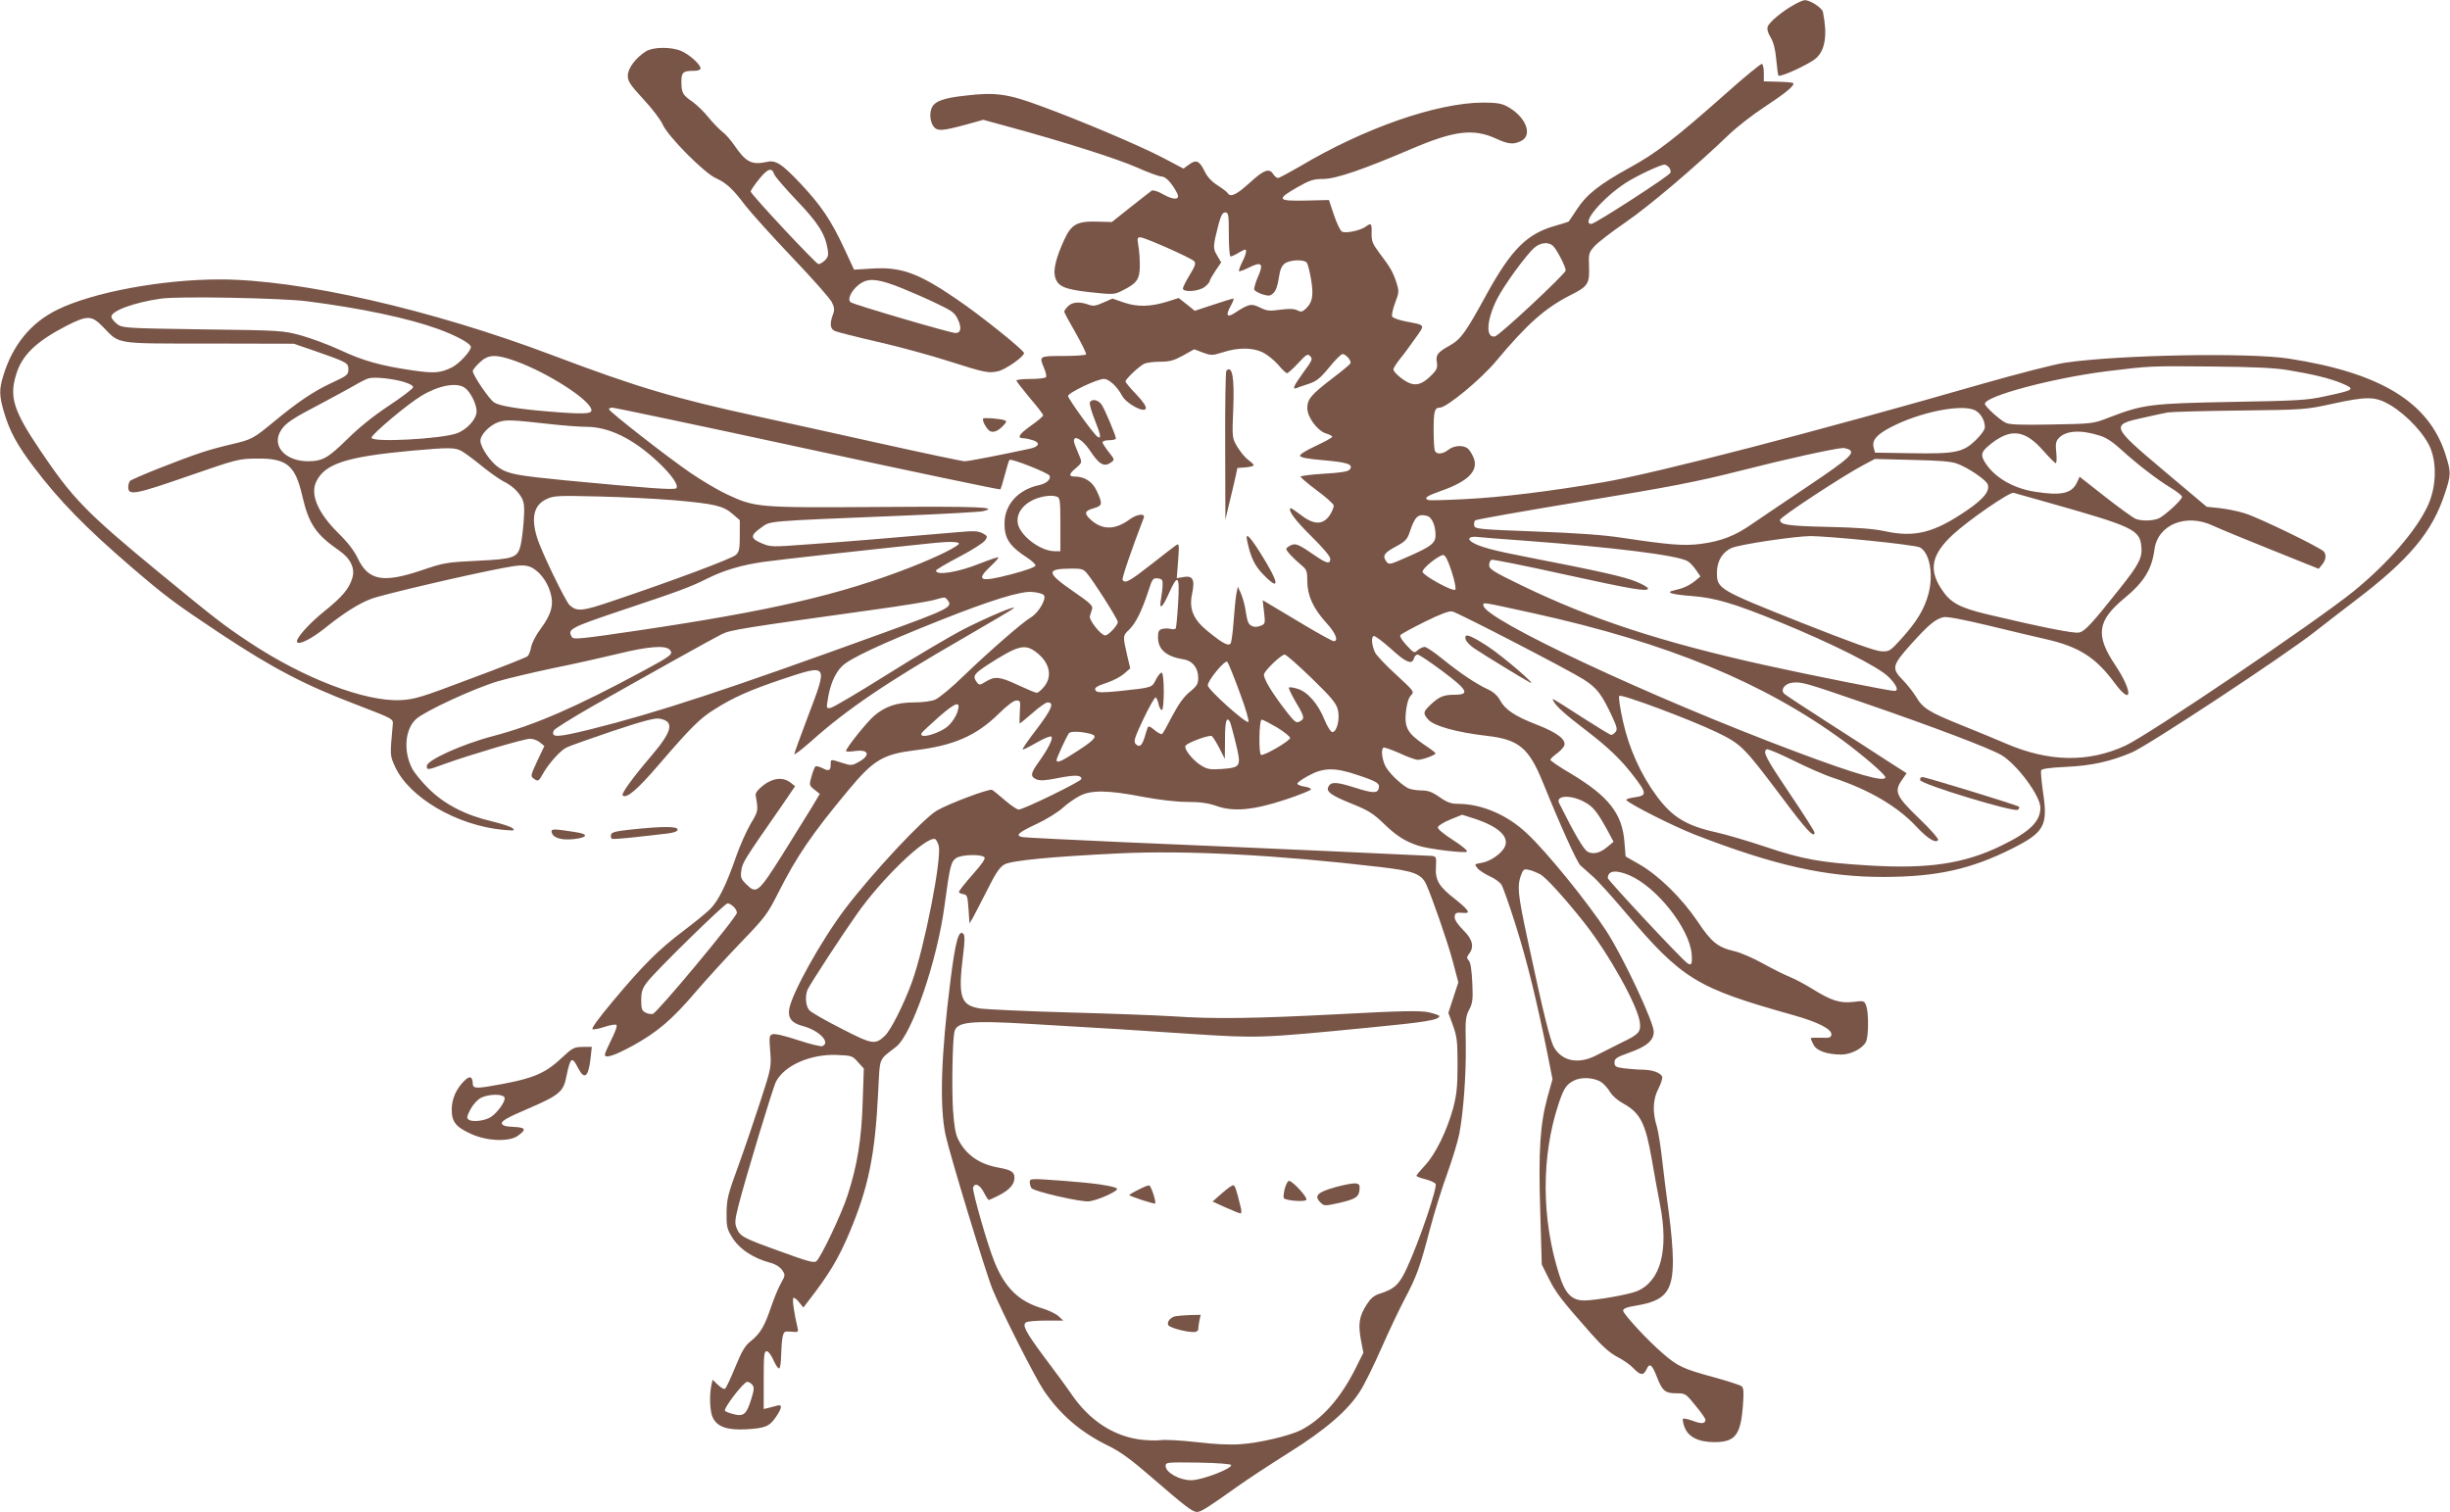 <?xml version="1.0" standalone="no"?>
<!DOCTYPE svg PUBLIC "-//W3C//DTD SVG 20010904//EN"
 "http://www.w3.org/TR/2001/REC-SVG-20010904/DTD/svg10.dtd">
<svg version="1.0" xmlns="http://www.w3.org/2000/svg"
 width="1280pt" height="790pt" viewBox="0 0 1280 790"
 preserveAspectRatio="xMidYMid meet">
<g transform="translate(0,790) scale(0.1,-0.1)"
fill="#795548" stroke="none">
<path d="M9371 7874 c-60 -33 -128 -90 -136 -114 -4 -13 2 -34 16 -56 15 -26
24 -60 29 -115 4 -44 9 -82 12 -84 9 -10 161 60 195 90 49 42 61 123 37 242
-4 22 -69 64 -96 62 -7 0 -33 -11 -57 -25z"/>
<path d="M3375 7632 c-53 -33 -95 -89 -95 -127 0 -30 12 -48 81 -123 45 -48
90 -107 101 -132 26 -61 217 -254 278 -281 55 -25 87 -54 155 -144 30 -38 139
-160 244 -270 105 -110 198 -215 207 -234 14 -28 15 -41 5 -66 -17 -48 -14
-74 12 -85 12 -5 112 -31 222 -56 110 -25 274 -70 365 -99 194 -62 214 -66
263 -55 40 8 137 77 137 95 0 15 -229 199 -355 284 -196 134 -288 167 -436
158 l-97 -6 -52 112 c-68 146 -120 223 -226 336 -99 105 -131 126 -177 115
-80 -17 -110 -2 -172 89 -18 26 -46 58 -63 70 -16 13 -48 46 -71 74 -22 28
-60 65 -84 82 -51 35 -57 46 -57 106 0 47 9 55 66 55 21 0 34 5 34 13 0 20
-60 74 -102 91 -52 22 -145 21 -183 -2z m670 -643 c4 -11 56 -72 117 -136 112
-117 149 -175 162 -255 5 -30 3 -41 -14 -58 -11 -11 -26 -20 -34 -20 -12 0
-347 358 -354 379 -1 4 18 33 43 64 46 57 68 64 80 26z m665 -594 c52 -21 135
-57 186 -82 80 -38 93 -48 109 -83 20 -43 15 -70 -13 -70 -26 0 -534 149 -548
161 -22 18 14 78 62 104 41 22 92 15 204 -30z"/>
<path d="M9020 7414 c-266 -236 -368 -315 -506 -390 -159 -88 -225 -140 -275
-217 -22 -33 -41 -62 -43 -64 -2 -2 -32 -12 -68 -22 -149 -41 -231 -122 -362
-360 -110 -201 -133 -233 -193 -267 -63 -35 -73 -49 -66 -88 4 -28 0 -39 -31
-69 -43 -43 -76 -54 -114 -38 -34 15 -82 56 -82 71 0 7 15 30 33 53 19 23 55
72 81 109 53 75 56 68 -52 89 -35 7 -66 18 -69 26 -3 7 4 39 16 71 21 56 21
60 6 108 -19 56 -32 78 -89 153 -35 47 -41 61 -40 103 1 53 -2 55 -32 33 -29
-20 -105 -36 -123 -25 -9 4 -27 44 -42 87 l-26 78 -122 -3 c-148 -3 -154 6
-44 69 67 38 85 44 138 44 67 1 209 50 459 157 225 96 324 108 444 53 60 -28
89 -31 126 -13 68 30 28 131 -74 184 -27 14 -56 18 -125 18 -241 -2 -619 -134
-953 -333 -57 -33 -109 -61 -115 -61 -7 0 -18 9 -25 20 -20 33 -49 23 -123
-45 -68 -62 -100 -78 -115 -54 -3 6 -27 24 -52 40 -30 19 -54 44 -67 71 -28
58 -45 66 -82 39 l-30 -22 -104 55 c-124 65 -436 197 -644 273 -173 64 -236
72 -395 53 -109 -12 -153 -28 -170 -59 -15 -29 -12 -73 6 -100 20 -28 46 -26
175 9 l86 24 139 -38 c283 -77 562 -166 664 -211 58 -26 115 -47 128 -47 22 0
55 -35 81 -86 19 -36 -13 -40 -71 -8 -27 16 -53 24 -61 20 -6 -5 -56 -43 -110
-86 l-98 -78 -77 2 c-105 3 -135 -14 -172 -95 -42 -91 -58 -156 -48 -193 13
-50 48 -66 185 -81 123 -13 124 -13 171 11 73 37 87 58 87 130 0 33 -3 80 -8
104 -6 37 -5 42 11 42 22 0 261 -106 280 -124 11 -11 7 -24 -22 -72 -20 -32
-36 -65 -36 -71 0 -22 84 -16 114 8 14 11 26 25 26 30 0 6 14 30 30 54 l30 44
-21 36 c-23 38 -22 47 6 158 14 52 22 67 36 67 17 0 19 -10 19 -115 0 -65 4
-115 9 -115 6 0 26 9 45 21 32 18 36 19 36 5 0 -9 -9 -35 -21 -57 -11 -23 -18
-43 -16 -46 3 -2 23 5 46 16 74 38 86 26 50 -53 -11 -26 -18 -53 -16 -60 3 -6
22 -17 43 -24 34 -10 41 -9 58 8 12 11 22 41 27 77 6 41 14 63 30 75 25 21
102 24 116 6 6 -7 16 -48 23 -90 14 -84 7 -120 -31 -154 -16 -14 -23 -15 -42
-5 -16 8 -41 9 -87 3 -57 -8 -70 -7 -107 11 -46 23 -58 20 -135 -30 -38 -24
-45 -10 -19 37 12 22 19 40 15 40 -5 0 -52 -14 -105 -32 l-97 -32 -42 34 -42
33 -56 -18 c-91 -28 -158 -30 -229 -6 l-61 21 -48 -21 c-40 -18 -53 -20 -79
-10 -47 16 -83 13 -105 -9 -11 -11 -20 -24 -20 -28 0 -5 27 -55 60 -112 32
-57 57 -107 54 -112 -3 -4 -57 -8 -120 -8 -126 0 -126 0 -99 -64 9 -20 13 -41
10 -46 -4 -6 -40 -10 -81 -10 -41 0 -74 -4 -74 -8 0 -4 32 -45 70 -91 39 -45
70 -86 70 -91 0 -5 -29 -30 -65 -55 -63 -45 -74 -65 -36 -65 10 0 32 -5 50
-11 37 -13 29 -33 -17 -43 -152 -33 -322 -66 -342 -66 -13 0 -216 43 -450 95
-234 52 -519 115 -635 140 -431 94 -625 151 -1069 319 -632 239 -1320 396
-1737 396 -303 0 -663 -67 -849 -158 -139 -68 -235 -185 -284 -349 -21 -69
-20 -102 5 -187 30 -101 68 -170 153 -283 136 -180 273 -320 516 -529 178
-152 217 -182 462 -345 274 -181 437 -267 713 -372 190 -73 190 -73 187 -103
-15 -165 -15 -160 12 -220 74 -162 325 -308 566 -330 58 -5 63 -4 47 9 -9 8
-59 24 -109 36 -136 32 -245 88 -327 169 -38 37 -77 85 -88 107 -47 91 -37
206 21 258 45 41 302 160 426 197 58 17 191 48 295 70 105 21 255 55 334 74
158 39 250 46 271 20 18 -21 8 -30 -135 -107 -356 -192 -569 -285 -789 -343
-161 -42 -346 -126 -346 -156 0 -23 2 -23 97 12 131 47 411 130 442 130 16 0
39 -8 52 -19 l23 -19 -37 -78 c-34 -73 -36 -80 -20 -91 24 -18 27 -17 50 25
30 53 90 120 122 136 15 8 123 46 241 86 159 53 223 70 246 65 79 -14 67 -65
-42 -193 -99 -116 -160 -200 -151 -208 19 -19 77 30 184 155 173 201 220 248
298 296 100 63 183 99 351 156 241 80 240 82 139 -184 -41 -108 -75 -201 -75
-207 0 -6 39 24 88 67 184 165 394 308 792 537 140 81 260 152 265 157 20 20
-126 -41 -255 -106 -72 -37 -254 -144 -403 -238 -150 -94 -283 -173 -296 -175
-23 -5 -24 -3 -17 39 12 81 38 141 75 178 40 40 199 115 513 240 264 105 423
154 481 148 27 -2 53 -9 60 -16 17 -17 -26 -92 -66 -116 -45 -26 -222 -181
-353 -307 -60 -59 -127 -114 -147 -123 -21 -9 -66 -15 -110 -15 -92 0 -153
-21 -211 -71 -41 -36 -146 -168 -146 -183 0 -4 22 -4 49 0 75 10 80 -26 8 -62
-26 -14 -34 -14 -77 0 -62 20 -60 20 -60 -7 0 -34 -9 -38 -42 -21 -16 8 -32
12 -37 10 -5 -3 -14 -27 -21 -52 -13 -46 -13 -47 15 -70 l28 -22 -41 -69 c-23
-37 -92 -149 -154 -248 -127 -201 -136 -208 -189 -155 -28 27 -31 36 -26 72 6
41 13 53 210 336 l71 104 -24 19 c-39 30 -91 25 -142 -14 -29 -23 -42 -40 -40
-53 14 -81 14 -81 -26 -148 -21 -36 -56 -113 -76 -171 -51 -147 -92 -231 -136
-275 -20 -20 -84 -72 -141 -115 -127 -96 -208 -176 -366 -365 -78 -93 -116
-146 -107 -148 8 -2 37 4 64 13 27 9 54 14 60 10 6 -4 -4 -33 -25 -75 -19 -38
-35 -74 -35 -80 0 -22 48 -7 147 47 127 70 204 135 330 283 54 63 159 178 233
255 128 133 139 147 198 264 95 188 175 305 364 532 132 159 181 188 349 209
200 24 319 75 436 190 45 44 79 70 93 70 21 0 22 -3 18 -60 -2 -33 -2 -60 0
-60 2 0 32 25 67 55 34 30 69 55 78 55 36 0 23 -34 -54 -136 -45 -58 -79 -107
-76 -110 2 -2 35 14 73 36 38 22 72 36 77 31 10 -10 -17 -64 -68 -135 -41 -57
-43 -73 -11 -88 19 -8 46 -7 115 7 89 17 121 16 121 -5 0 -12 -303 -160 -328
-160 -8 0 -41 22 -71 48 -31 27 -61 51 -68 55 -13 8 -227 -72 -288 -108 -72
-42 -335 -324 -477 -510 -126 -166 -281 -444 -295 -528 -7 -47 14 -73 71 -88
85 -22 148 -87 102 -105 -8 -3 -66 11 -129 32 -67 22 -121 35 -132 30 -16 -6
-17 -15 -11 -89 6 -80 6 -85 -50 -257 -31 -96 -83 -249 -116 -340 -54 -147
-61 -174 -62 -245 -1 -70 2 -86 26 -125 37 -64 111 -114 206 -139 26 -7 48
-22 59 -38 16 -24 16 -27 -6 -66 -13 -22 -36 -78 -52 -124 -34 -102 -56 -139
-106 -180 -31 -24 -47 -52 -82 -137 -24 -59 -48 -109 -53 -112 -5 -4 -22 6
-37 20 l-28 27 -7 -32 c-11 -55 -7 -139 9 -168 24 -47 75 -64 175 -59 100 6
120 15 155 66 32 47 33 67 3 57 -13 -3 -33 -9 -46 -12 l-22 -5 0 151 c0 129 2
151 15 151 9 0 24 -20 35 -45 11 -25 24 -45 30 -45 6 0 10 28 11 68 1 37 4 81
8 97 6 28 9 30 45 27 36 -4 38 -2 33 20 -18 75 -29 150 -22 156 4 4 17 -6 29
-21 l23 -29 30 39 c105 136 154 217 212 355 98 234 133 402 149 732 10 189 0
163 93 236 83 64 215 447 254 740 27 201 33 229 61 247 28 18 130 21 147 4 7
-7 -13 -36 -62 -91 -39 -44 -71 -85 -71 -90 0 -5 10 -10 23 -12 20 -3 22 -10
27 -78 l5 -75 18 30 c9 17 43 82 75 145 43 87 65 119 89 133 37 21 246 41 598
58 357 17 828 -8 1364 -71 175 -20 217 -36 242 -90 30 -66 113 -304 139 -403
l29 -110 -26 -79 -26 -80 24 -66 c21 -59 24 -84 24 -207 0 -115 -5 -155 -23
-225 -33 -119 -92 -240 -146 -298 -25 -27 -46 -52 -46 -55 0 -4 20 -12 45 -18
24 -6 49 -17 55 -24 12 -15 -85 -301 -150 -441 -39 -85 -64 -109 -143 -134
-29 -9 -46 -24 -68 -58 -38 -60 -44 -100 -29 -183 l13 -67 -42 -84 c-78 -155
-175 -264 -284 -320 -59 -30 -220 -68 -317 -74 -53 -4 -139 0 -229 11 -79 9
-165 14 -190 10 -25 -3 -77 -1 -116 5 -135 22 -252 100 -342 228 -25 37 -90
126 -144 197 -102 137 -120 172 -98 186 8 5 54 9 104 9 l90 0 -25 23 c-14 13
-52 31 -85 41 -122 36 -195 107 -250 244 -37 91 -117 372 -111 388 10 26 35
14 56 -26 11 -22 23 -40 26 -40 2 0 27 11 54 25 53 27 80 57 80 91 0 30 -16
41 -82 53 -101 18 -170 66 -211 146 -15 29 -22 70 -28 155 -7 109 -3 359 7
407 11 54 77 62 397 43 446 -26 543 -32 837 -52 354 -23 362 -23 935 33 291
28 365 40 365 60 0 4 -26 13 -57 20 -47 9 -133 8 -468 -10 -443 -23 -651 -26
-870 -11 -77 5 -320 14 -540 20 -220 6 -427 16 -460 20 -107 16 -121 58 -93
283 9 71 9 100 1 108 -24 24 -41 -37 -67 -241 -50 -394 -58 -660 -26 -810 21
-99 211 -723 246 -808 51 -123 221 -458 267 -527 87 -128 194 -220 341 -291
59 -29 117 -71 224 -164 172 -149 211 -179 235 -180 21 0 56 22 202 126 61 44
187 126 279 184 191 119 311 223 373 323 22 34 72 136 112 227 40 91 95 206
121 255 61 115 79 165 130 360 23 88 64 219 90 290 26 72 55 166 64 210 22
116 36 309 34 470 -3 125 -1 144 18 180 18 35 20 53 16 140 -3 65 -9 105 -18
116 -12 13 -12 18 1 35 28 37 19 76 -30 124 -27 27 -45 53 -45 67 0 23 7 27
48 23 37 -3 25 15 -43 70 -88 68 -107 100 -103 170 3 52 2 55 -22 58 -29 2
-904 42 -1620 72 -272 12 -505 24 -517 26 -41 8 -25 23 71 68 52 24 113 62
137 84 24 22 64 50 89 63 60 32 150 31 334 -5 87 -16 173 -26 230 -26 68 0
107 -6 151 -21 90 -32 193 -22 361 33 72 24 131 48 133 53 1 6 -14 12 -34 15
-20 3 -36 10 -37 15 -1 6 25 24 58 42 78 43 139 44 258 3 102 -34 116 -43 109
-70 -7 -26 -31 -25 -126 5 -93 30 -123 31 -136 6 -15 -27 11 -46 125 -92 82
-33 108 -49 163 -102 66 -64 113 -94 182 -116 55 -18 243 -40 253 -31 5 5 -26
31 -73 61 -50 32 -81 58 -79 67 2 8 31 26 65 40 l62 25 66 -21 c124 -41 181
-94 157 -146 -16 -35 -74 -76 -120 -84 -40 -7 -40 -7 -23 -28 9 -12 38 -30 63
-42 26 -11 53 -31 62 -44 9 -14 43 -111 76 -216 58 -184 108 -387 165 -669
l26 -132 -26 -93 c-39 -142 -48 -283 -38 -599 l8 -276 37 -74 c37 -74 62 -107
218 -284 62 -70 100 -104 140 -125 30 -15 68 -42 84 -59 36 -38 53 -39 68 -6
16 36 29 27 55 -41 28 -72 43 -84 103 -84 45 0 48 -2 98 -64 29 -35 52 -68 52
-74 0 -21 -21 -23 -65 -6 -25 9 -48 14 -52 11 -3 -4 0 -24 8 -44 19 -51 73
-78 155 -78 110 0 138 36 150 192 5 69 4 91 -7 100 -8 6 -75 28 -149 48 -157
43 -185 56 -261 122 -79 67 -209 208 -209 225 0 11 21 19 72 27 149 25 188 74
188 234 0 54 -9 162 -20 241 -11 79 -27 204 -35 277 -8 74 -21 157 -29 184
-24 75 -20 144 9 198 13 26 22 53 19 61 -8 21 -50 36 -102 37 -26 0 -69 4 -97
7 -44 6 -50 10 -50 31 0 20 10 27 80 52 88 31 125 63 125 108 0 51 -158 387
-246 524 -98 151 -313 416 -416 512 -104 98 -236 154 -359 155 -37 0 -58 7
-98 35 -40 28 -60 35 -98 35 -27 1 -57 6 -69 13 -46 27 -104 86 -119 120 -16
39 -20 83 -7 91 4 2 42 -11 83 -29 40 -19 84 -35 97 -35 24 0 92 25 92 34 0 3
-27 24 -61 46 -85 59 -102 88 -94 170 5 43 13 72 26 86 19 20 18 21 -76 108
-53 48 -102 100 -110 115 -18 36 -23 83 -8 88 6 2 46 -28 89 -66 79 -73 112
-86 121 -51 3 11 12 20 19 20 8 0 66 -39 129 -86 134 -100 146 -124 64 -124
-57 0 -81 -10 -126 -53 -38 -36 -39 -44 -13 -75 29 -35 151 -69 310 -87 164
-19 217 -62 290 -241 91 -225 179 -420 197 -436 10 -9 38 -34 62 -55 24 -20
101 -105 171 -188 300 -353 370 -396 879 -539 132 -37 205 -75 199 -104 -3
-14 -13 -16 -56 -14 -29 1 -52 0 -52 -3 0 -3 7 -19 15 -34 16 -32 72 -51 146
-51 50 0 112 33 128 67 14 30 14 153 1 188 -10 26 -12 27 -68 20 -70 -8 -115
7 -215 69 -40 25 -92 52 -117 62 -25 10 -88 41 -140 70 -52 29 -118 57 -145
63 -91 21 -124 48 -197 158 -81 120 -204 241 -305 298 l-70 40 -6 74 c-11 150
-83 241 -282 360 -58 34 -105 66 -105 71 0 5 14 18 30 30 17 12 35 30 41 41
16 32 -32 70 -143 113 -114 44 -166 79 -192 129 -13 23 -34 42 -60 54 -60 27
-147 85 -237 158 -44 36 -87 65 -96 65 -9 0 -25 -8 -36 -17 -18 -17 -20 -16
-58 25 -22 23 -37 47 -33 53 3 6 61 37 127 70 85 42 129 58 145 54 33 -8 605
-304 684 -354 71 -45 96 -77 152 -198 24 -52 27 -65 16 -78 -7 -8 -17 -15 -22
-15 -5 0 -71 40 -146 88 -179 115 -166 108 -154 86 14 -26 62 -69 167 -149
120 -92 184 -154 250 -240 70 -91 70 -102 4 -111 -27 -4 -47 -10 -42 -15 27
-26 248 -137 358 -180 415 -161 685 -222 990 -221 274 1 451 40 665 147 171
86 190 120 164 294 -8 57 -13 109 -10 116 3 8 44 14 128 18 135 6 234 28 347
76 86 37 799 507 956 631 61 47 155 121 210 162 285 217 403 359 469 562 32
97 32 108 1 206 -88 269 -338 422 -815 496 -208 33 -892 20 -1170 -21 -52 -7
-245 -57 -428 -109 -872 -251 -1708 -468 -1982 -515 -272 -47 -538 -80 -730
-89 -96 -5 -181 -7 -187 -5 -26 10 -11 21 65 48 139 48 195 103 173 168 -6 17
-19 39 -28 49 -21 24 -74 23 -106 -2 -30 -24 -63 -26 -71 -4 -3 9 -6 55 -6
104 0 102 5 120 32 120 36 0 215 148 295 244 163 195 255 276 388 344 91 45
100 60 97 147 -3 69 -1 75 27 107 16 19 89 75 163 126 124 85 365 290 538 456
41 40 127 107 190 148 112 74 159 113 148 124 -3 3 -39 6 -79 7 l-74 2 0 44
c0 24 -4 46 -10 47 -5 2 -89 -66 -185 -152z m-300 -389 c7 -8 10 -21 7 -28 -6
-16 -394 -267 -413 -267 -57 0 59 137 182 216 58 37 178 93 200 94 6 0 17 -7
24 -15z m-605 -411 c20 -20 65 -108 65 -127 0 -17 -347 -341 -370 -345 -49 -9
-44 84 10 193 33 68 157 239 198 272 32 27 74 30 97 7z m-6512 -288 c283 -36
532 -89 686 -145 96 -35 171 -76 171 -94 0 -22 -61 -87 -98 -106 -60 -30 -93
-33 -208 -16 -164 24 -255 49 -377 106 -60 28 -153 62 -206 77 -94 25 -104 26
-513 31 -403 6 -417 7 -445 27 -15 12 -29 28 -31 37 -6 31 118 77 261 97 94
13 622 3 760 -14z m-1064 -135 c88 -91 56 -86 556 -86 l440 -1 105 -36 c175
-61 180 -64 180 -98 0 -28 -6 -33 -86 -70 -95 -44 -178 -100 -299 -200 -111
-92 -119 -96 -220 -120 -49 -11 -119 -30 -155 -42 -112 -36 -375 -141 -382
-152 -4 -6 -8 -21 -8 -32 0 -45 38 -37 312 58 257 89 265 91 358 92 158 2 202
-34 239 -194 34 -148 71 -202 192 -286 60 -41 85 -93 70 -143 -16 -56 -53
-100 -148 -176 -83 -67 -154 -148 -140 -161 13 -13 75 19 142 72 98 79 178
130 244 155 58 22 489 123 682 160 89 17 115 18 144 9 45 -15 92 -72 110 -134
20 -65 6 -115 -50 -191 -25 -33 -46 -74 -50 -96 -4 -21 -12 -42 -19 -48 -7 -6
-140 -59 -297 -117 -256 -97 -292 -108 -364 -112 -186 -10 -510 114 -795 304
-134 89 -171 118 -467 361 -385 317 -454 389 -623 640 -139 206 -162 278 -126
395 30 102 104 173 262 255 112 57 133 56 193 -6z m6058 -132 c24 -12 60 -41
81 -65 20 -24 41 -44 46 -44 5 0 31 23 58 52 43 47 50 51 63 37 14 -14 11 -22
-35 -84 -51 -71 -60 -91 -37 -83 6 3 35 13 63 22 42 14 60 28 108 86 31 39 63
70 70 70 18 0 49 -37 41 -49 -3 -6 -45 -41 -93 -77 -112 -86 -132 -110 -132
-156 0 -48 53 -119 98 -133 18 -5 32 -13 32 -17 0 -5 -39 -26 -86 -48 -53 -25
-84 -44 -82 -52 3 -9 44 -16 126 -23 125 -11 155 -22 133 -49 -9 -10 -46 -16
-132 -21 -66 -4 -121 -11 -124 -15 -2 -3 35 -35 83 -71 48 -35 88 -71 90 -80
1 -8 -8 -31 -20 -50 -37 -54 -85 -53 -158 5 -25 19 -46 33 -48 31 -13 -13 24
-63 109 -147 61 -60 99 -105 99 -118 0 -28 -18 -25 -75 14 -90 62 -105 69
-131 57 -13 -6 -24 -15 -24 -19 0 -10 33 -46 78 -84 29 -24 32 -31 32 -85 0
-74 31 -142 99 -217 49 -53 66 -96 39 -96 -7 0 -72 36 -145 79 -73 44 -153 92
-179 107 l-47 28 7 -62 c7 -61 6 -62 -19 -72 -18 -7 -33 -7 -46 0 -19 11 -22
20 -34 95 -4 22 -14 56 -22 75 l-16 35 -8 -40 c-4 -22 -10 -86 -14 -141 -4
-56 -11 -107 -15 -115 -11 -17 -39 -3 -118 61 -77 62 -101 117 -84 197 16 75
4 97 -45 88 l-35 -6 7 92 c6 76 5 90 -6 83 -8 -4 -67 -50 -132 -101 -115 -90
-139 -104 -152 -83 -5 8 47 159 110 323 11 27 -34 22 -75 -8 -75 -55 -143 -55
-203 1 -35 32 -31 45 19 59 44 13 46 22 12 94 -22 45 -62 71 -113 71 -33 0
-32 13 7 45 29 25 31 29 20 56 -7 16 -17 42 -24 59 -27 66 28 48 77 -25 48
-73 74 -87 110 -61 19 14 19 15 -13 55 -17 22 -32 45 -32 50 0 6 16 11 35 11
19 0 35 4 35 9 0 15 -57 150 -74 176 -18 27 -53 33 -62 12 -3 -8 9 -49 26 -92
31 -77 35 -101 14 -87 -20 13 -154 199 -154 213 1 17 154 90 188 89 26 0 68
-39 94 -87 21 -41 115 -92 124 -68 4 10 -13 36 -50 75 -31 32 -56 62 -56 67 0
12 70 78 97 92 12 6 49 11 83 11 51 0 72 6 120 32 l59 33 45 -17 c44 -16 49
-16 104 1 79 26 155 26 209 0z m-3905 -45 c174 -63 398 -208 398 -258 0 -19
-45 -21 -225 -6 -158 13 -255 29 -283 47 -25 15 -112 143 -112 164 0 6 16 27
36 45 45 43 84 44 186 8z m9263 -48 c127 -21 217 -43 278 -68 75 -32 72 -35
-88 -69 -89 -20 -144 -23 -485 -29 -425 -8 -463 -13 -640 -81 -85 -33 -85 -33
-302 -37 -167 -3 -222 -1 -241 10 -33 17 -107 85 -107 98 0 40 351 134 635
170 230 28 222 28 550 25 218 -2 327 -7 400 -19z m-9847 -61 c34 -10 52 -21
50 -29 -2 -8 -59 -51 -128 -97 -79 -52 -158 -116 -215 -173 -100 -98 -130
-116 -205 -116 -122 0 -194 83 -141 163 24 37 60 61 206 137 66 35 145 78 175
95 30 18 64 35 75 38 31 9 124 -1 183 -18z m320 -31 c29 -20 62 -85 62 -123 0
-40 -49 -95 -103 -115 -82 -30 -448 -49 -446 -23 0 17 187 175 261 219 89 54
183 72 226 42z m10061 -91 c88 -53 183 -156 211 -230 32 -85 26 -203 -15 -293
-60 -131 -209 -303 -388 -449 -195 -158 -1070 -750 -1193 -807 -193 -89 -399
-86 -624 11 -47 20 -152 64 -235 97 -168 68 -199 87 -235 148 -14 23 -44 61
-67 85 -62 63 -59 77 42 190 92 102 126 130 168 140 17 5 99 -11 234 -43 114
-28 251 -60 303 -72 171 -39 259 -95 356 -226 95 -129 99 -50 5 91 -104 155
-94 231 44 346 106 87 147 153 161 258 17 130 165 190 304 125 30 -14 167 -71
305 -126 l249 -100 18 22 c19 24 23 47 10 67 -12 19 -342 179 -414 201 -35 11
-94 23 -131 27 l-68 7 -222 187 c-280 236 -282 241 -107 279 52 12 109 24 126
27 17 3 186 8 375 10 338 4 346 5 479 34 188 41 229 41 309 -6z m-8268 -229
c550 -119 1003 -214 1006 -211 2 3 13 38 23 77 10 39 21 74 24 77 9 9 204 -68
210 -83 7 -19 -18 -41 -56 -49 -108 -23 -179 -101 -180 -198 -1 -80 26 -121
120 -182 23 -15 42 -33 42 -40 0 -7 -51 -26 -124 -45 -167 -44 -191 -34 -111
41 25 23 43 44 41 47 -3 2 -45 -12 -93 -31 -116 -47 -233 -66 -233 -38 0 4 55
37 122 72 67 35 128 74 135 86 14 20 12 23 -14 37 -24 12 -47 13 -134 5 -348
-30 -598 -51 -774 -63 -196 -15 -200 -14 -247 6 -59 25 -59 41 0 82 49 35 13
32 722 61 223 9 419 20 435 24 89 21 -17 26 -545 22 -636 -4 -644 -3 -794 67
-47 22 -131 72 -188 111 -112 76 -421 317 -426 332 -2 5 6 9 17 9 12 0 472
-97 1022 -216z m6098 202 c29 -15 51 -53 51 -88 0 -13 -20 -41 -49 -69 -66
-63 -105 -71 -340 -67 l-185 3 -7 27 c-10 37 15 67 88 105 152 80 373 124 442
89z m-7444 -72 c72 -8 155 -14 186 -14 120 0 245 -61 376 -183 71 -67 111
-123 96 -138 -10 -10 -146 0 -578 41 -253 25 -299 33 -348 66 -43 28 -97 107
-97 141 0 32 48 81 93 97 41 14 67 13 272 -10z m8098 -61 c32 -10 69 -35 110
-73 78 -71 185 -155 260 -200 31 -19 57 -39 57 -46 0 -16 -94 -102 -125 -114
-33 -12 -86 -13 -117 -1 -13 5 -84 56 -158 114 l-135 106 -15 -32 c-27 -56
-83 -68 -220 -46 -114 18 -212 76 -260 154 -25 41 -19 57 38 101 101 77 174
66 268 -42 31 -35 60 -64 64 -64 5 0 6 25 3 55 -5 45 -2 59 12 75 38 41 116
46 218 13z m-8556 -83 c18 -11 65 -46 105 -79 40 -32 89 -66 108 -76 45 -22
78 -53 97 -89 12 -24 14 -49 9 -120 -4 -50 -11 -108 -17 -129 -16 -61 -37 -68
-226 -77 -160 -8 -174 -10 -288 -49 -204 -69 -280 -55 -336 62 -19 40 -52 83
-102 132 -107 106 -149 204 -113 272 46 91 160 127 496 158 201 18 230 18 267
-5z m7237 14 c44 -17 14 -45 -206 -193 -123 -82 -255 -172 -295 -199 -88 -62
-162 -90 -268 -104 -89 -11 -163 -5 -410 32 -97 15 -238 25 -455 33 -294 11
-315 13 -318 31 -2 10 0 22 5 27 5 5 256 49 558 99 465 77 593 101 830 161
234 60 484 115 532 118 6 1 18 -2 27 -5z m572 -77 c58 -21 152 -86 159 -108
11 -35 -20 -74 -105 -133 -175 -120 -275 -146 -435 -111 -55 12 -146 19 -295
22 -213 5 -250 11 -250 37 0 14 327 229 435 286 l60 32 195 -5 c143 -3 206 -8
236 -20z m489 -207 c424 -120 463 -138 472 -221 7 -62 -9 -95 -116 -229 -144
-181 -178 -218 -209 -225 -27 -6 -196 28 -479 95 -149 36 -195 61 -243 137
-64 100 -47 177 62 279 82 76 298 225 318 219 8 -2 96 -27 195 -55z m-7188 16
c209 -19 251 -29 300 -71 l38 -33 0 -81 c0 -67 -3 -84 -20 -100 -19 -19 -326
-134 -644 -241 -159 -54 -186 -57 -225 -22 -22 21 -151 286 -171 356 -31 103
-15 168 50 198 37 18 58 19 270 14 127 -3 308 -12 402 -20z m1997 18 c14 -5
16 -28 16 -145 l0 -139 -30 0 c-66 0 -160 65 -187 127 -24 58 16 121 94 149
41 14 82 18 107 8z m1933 -100 c24 -7 43 -50 43 -100 0 -42 -23 -60 -147 -114
-92 -41 -97 -42 -110 -24 -22 30 -12 45 49 78 50 27 60 37 73 76 27 82 44 97
92 84z m508 -129 c465 -35 790 -75 850 -106 11 -5 31 -26 45 -46 l24 -35 -29
-24 c-32 -25 -61 -38 -110 -49 -47 -10 -12 -21 91 -29 123 -9 222 -38 459
-135 274 -112 518 -234 572 -288 42 -42 55 -73 30 -73 -25 0 -438 82 -677 135
-541 120 -907 240 -1272 417 -147 71 -168 85 -168 105 0 13 6 26 13 28 6 3
175 -31 374 -75 365 -80 441 -93 443 -75 1 5 -27 22 -62 36 -59 25 -197 56
-573 129 -171 33 -246 53 -284 77 -30 19 -12 33 33 27 17 -2 126 -11 241 -19z
m1803 0 c133 -13 251 -29 262 -35 51 -27 72 -138 46 -240 -21 -81 -61 -147
-141 -236 -60 -66 -64 -69 -106 -67 -31 1 -161 48 -424 152 -427 170 -435 175
-435 259 0 60 29 108 77 129 46 19 326 61 413 62 36 0 174 -10 308 -24z
m-4758 -15 c0 -13 -112 -69 -250 -123 -370 -145 -734 -229 -1438 -333 -278
-41 -325 -46 -333 -34 -27 43 -14 49 271 145 291 97 349 119 433 161 85 43
181 72 295 88 83 12 562 65 892 99 75 8 130 7 130 -3z m2574 -146 c17 -53 24
-90 19 -95 -12 -12 -167 73 -171 93 -3 17 84 87 108 88 11 0 25 -27 44 -86z
m-1908 -6 c34 -39 164 -243 164 -258 0 -17 -49 -70 -66 -70 -22 0 -86 81 -80
101 3 10 9 28 12 38 5 16 -14 33 -100 92 -139 96 -141 117 -15 118 56 1 68 -2
85 -21z m398 -63 c0 -16 -4 -49 -8 -72 -12 -64 6 -52 41 27 47 105 57 94 48
-52 -4 -68 -10 -127 -12 -131 -3 -5 -15 -6 -26 -3 -12 3 -32 3 -44 0 -19 -5
-23 -13 -23 -44 0 -63 42 -100 132 -115 48 -7 78 -45 78 -96 0 -32 -6 -43 -44
-74 -31 -25 -58 -63 -91 -125 -25 -49 -49 -92 -54 -95 -5 -3 -23 7 -40 21 -22
19 -32 22 -35 12 -3 -7 -10 -30 -16 -50 -14 -45 -27 -55 -46 -36 -13 13 -8 30
40 132 31 65 60 115 64 112 5 -3 12 -19 15 -36 4 -16 11 -30 17 -30 13 0 14
187 0 195 -5 3 -18 -12 -30 -34 -22 -45 -17 -43 -193 -62 -80 -8 -112 -8 -120
0 -15 15 -2 25 62 46 29 10 67 30 84 45 l32 28 -14 58 c-26 114 -26 111 10
146 34 35 63 92 99 201 20 63 24 68 49 65 22 -3 26 -8 25 -33z m-1124 -80 c30
-36 12 -46 -335 -172 -821 -298 -1181 -417 -1535 -505 -172 -42 -202 -43 -187
-5 3 8 93 64 199 125 284 161 626 352 678 378 46 23 104 32 800 129 140 19
278 42 305 49 65 18 61 18 75 1z m3065 -70 c698 -154 1202 -362 1616 -666 105
-78 219 -176 219 -190 0 -29 -153 15 -472 135 -757 284 -1628 692 -1628 763 0
17 -18 20 265 -42z m-2605 -200 c74 -54 91 -128 44 -184 -14 -17 -31 -31 -37
-31 -7 0 -50 18 -97 40 -97 45 -121 48 -169 19 -33 -20 -35 -20 -48 -3 -23 31
-15 43 55 89 158 102 195 112 252 70z m1442 -138 c103 -100 128 -130 137 -163
13 -48 -4 -119 -28 -119 -8 0 -26 27 -41 64 -33 83 -89 147 -141 162 -21 7
-42 10 -45 6 -3 -3 13 -36 35 -74 47 -79 49 -88 21 -103 -17 -9 -25 -3 -61 42
-81 103 -131 185 -125 206 8 24 91 102 108 102 7 0 70 -55 140 -123z m-376
-73 c32 -85 51 -151 46 -156 -11 -11 -212 169 -212 191 0 26 90 135 102 123 5
-5 34 -76 64 -158z m3274 -61 c357 -123 646 -233 706 -268 81 -48 204 -213
204 -275 0 -72 -55 -126 -203 -198 -194 -95 -382 -123 -694 -104 -249 15 -346
32 -541 98 -90 30 -205 64 -255 75 -156 34 -231 80 -312 190 -82 111 -144 248
-175 387 -16 70 -25 131 -20 136 11 11 364 -121 505 -188 133 -64 144 -76 340
-336 132 -177 175 -223 175 -190 0 6 -58 98 -130 204 -125 186 -142 218 -120
231 6 3 67 -23 138 -58 70 -35 165 -77 212 -92 185 -61 336 -150 433 -255 58
-62 101 -88 113 -69 3 6 -42 58 -102 115 -120 116 -130 139 -85 202 l22 32
-103 66 c-57 37 -197 128 -313 202 -115 74 -216 140 -223 147 -22 20 2 53 41
58 50 5 62 2 387 -110z m-4749 -46 c-7 -20 -26 -50 -44 -67 -44 -43 -164 -76
-141 -39 3 5 44 43 91 85 91 79 115 84 94 21z m1424 -47 c4 -6 17 -56 31 -112
30 -124 28 -128 -74 -136 -61 -4 -75 -1 -106 18 -43 26 -90 85 -83 102 5 16
125 60 138 52 5 -3 23 -31 39 -62 l29 -57 1 103 c0 93 8 120 25 92z m247 -31
c37 -23 68 -47 68 -55 0 -15 -139 -96 -152 -88 -13 9 -10 184 4 184 6 0 42
-19 80 -41z m-969 -35 c32 -10 17 -29 -71 -86 -85 -56 -112 -68 -112 -49 0 9
48 115 64 139 8 13 66 11 119 -4z m2578 -356 c42 -24 61 -46 113 -139 l36 -67
-31 -26 c-39 -33 -74 -42 -105 -26 -20 12 -64 85 -148 253 -22 42 63 46 135 5z
m-3377 -226 c18 -63 -73 -527 -139 -712 -42 -115 -110 -252 -142 -282 -51 -48
-65 -46 -228 38 -83 42 -158 85 -167 96 -20 23 -23 79 -7 111 22 41 172 272
253 387 130 187 362 410 411 396 5 -1 14 -17 19 -34z m3143 -150 c30 -17 126
-122 229 -252 129 -163 279 -432 291 -520 7 -51 -4 -64 -92 -106 -38 -19 -96
-48 -129 -65 -94 -51 -181 -37 -226 37 -20 32 -55 171 -140 569 -51 238 -55
277 -31 339 10 24 15 27 39 21 15 -3 41 -14 59 -23z m465 -5 c143 -61 315
-278 326 -412 4 -53 -1 -63 -23 -47 -32 22 -415 433 -415 444 0 39 41 45 112
15z m-4680 -164 c10 -9 18 -23 18 -32 0 -23 -418 -525 -440 -529 -11 -2 -28 2
-39 8 -17 9 -21 20 -21 64 0 43 6 61 29 92 38 53 407 414 422 414 7 0 21 -7
31 -17z m650 -812 l31 -34 -6 -176 c-6 -194 -28 -329 -78 -484 -31 -98 -140
-327 -164 -347 -12 -10 -48 0 -187 51 -198 71 -211 79 -229 121 -11 27 -10 43
10 122 35 137 179 614 195 644 44 85 178 144 314 140 81 -3 85 -4 114 -37z
m3884 -105 c14 -10 35 -33 46 -52 11 -19 41 -45 69 -60 89 -49 116 -103 149
-293 11 -64 30 -170 43 -236 46 -238 3 -399 -120 -451 -41 -18 -215 -48 -275
-49 -66 0 -101 35 -132 135 -93 292 -94 617 -4 890 27 82 41 104 81 124 39 20
105 16 143 -8z m-4436 -1581 c11 -13 10 -27 -5 -75 -24 -78 -39 -92 -89 -80
-21 5 -43 13 -48 18 -11 11 97 152 116 152 8 0 19 -7 26 -15z m2502 -420 c4
-19 -153 -79 -208 -79 -60 -1 -134 40 -134 74 0 20 5 20 170 18 103 -2 171 -7
172 -13z"/>
<path d="M6407 5963 c-4 -3 -7 -180 -6 -392 l1 -386 19 80 c11 44 25 105 32
135 l12 55 43 3 c23 2 42 7 42 11 0 4 -13 17 -30 29 -16 12 -41 43 -56 68 -27
46 -27 46 -21 195 7 166 -5 233 -36 202z"/>
<path d="M6516 5073 c18 -85 39 -129 83 -174 92 -95 85 -46 -15 113 -57 90
-79 110 -68 61z"/>
<path d="M10032 3824 c4 -22 495 -171 511 -155 6 6 8 13 5 16 -8 8 -487 155
-505 155 -8 0 -13 -7 -11 -16z"/>
<path d="M5137 5713 c-9 -9 20 -60 38 -67 19 -7 43 4 69 33 15 16 16 21 5 25
-27 9 -107 15 -112 9z"/>
<path d="M7657 4560 c3 -12 24 -34 47 -49 39 -27 270 -168 291 -178 37 -17
-144 138 -218 187 -98 64 -129 74 -120 40z"/>
<path d="M3300 3566 c-84 -9 -105 -14 -108 -28 -2 -9 1 -18 5 -21 4 -2 60 2
123 9 63 7 139 16 168 19 36 5 52 11 52 21 0 17 -80 17 -240 0z"/>
<path d="M2882 3552 c6 -30 52 -44 118 -36 69 8 76 25 14 35 -120 19 -136 20
-132 1z"/>
<path d="M2935 2373 c-93 -88 -157 -112 -391 -151 -60 -9 -74 -6 -74 16 -1 38
-16 43 -44 15 -43 -42 -66 -96 -66 -151 0 -64 22 -91 102 -127 83 -38 200 -42
244 -9 46 33 41 43 -23 46 -44 2 -59 7 -61 19 -2 12 31 31 134 75 165 71 188
89 203 169 21 102 29 108 61 45 33 -64 54 -49 65 48 l7 62 -49 0 c-44 -1 -52
-5 -108 -57z m-299 -208 c7 -17 -36 -78 -71 -101 -30 -20 -95 -28 -115 -15
-13 9 -12 16 8 55 14 26 37 51 55 60 42 21 116 21 123 1z"/>
<path d="M5380 1723 c0 -10 4 -23 8 -30 11 -18 260 -75 302 -70 47 6 153 54
146 66 -8 13 -116 29 -275 41 -180 13 -181 13 -181 -7z"/>
<path d="M6712 1688 c-6 -24 -8 -46 -4 -49 14 -13 110 -20 117 -8 8 12 -72 99
-91 99 -6 0 -16 -19 -22 -42z"/>
<path d="M6976 1697 c-92 -26 -112 -45 -79 -78 21 -21 22 -21 96 -5 89 20 107
32 110 71 2 25 -2 30 -23 32 -14 1 -61 -8 -104 -20z"/>
<path d="M5948 1684 c-27 -13 -48 -26 -48 -28 0 -6 131 -49 135 -44 7 6 -21
92 -31 94 -5 2 -30 -8 -56 -22z"/>
<path d="M6385 1666 l-50 -44 68 -31 c38 -17 73 -31 78 -31 5 0 6 12 2 28 -24
99 -30 116 -39 119 -5 2 -32 -17 -59 -41z"/>
<path d="M6143 1023 c-27 -5 -47 -28 -40 -46 5 -13 90 -37 133 -37 14 0 24 6
24 14 0 7 3 28 6 45 l7 31 -54 -1 c-30 -1 -64 -4 -76 -6z"/>
</g>
</svg>
